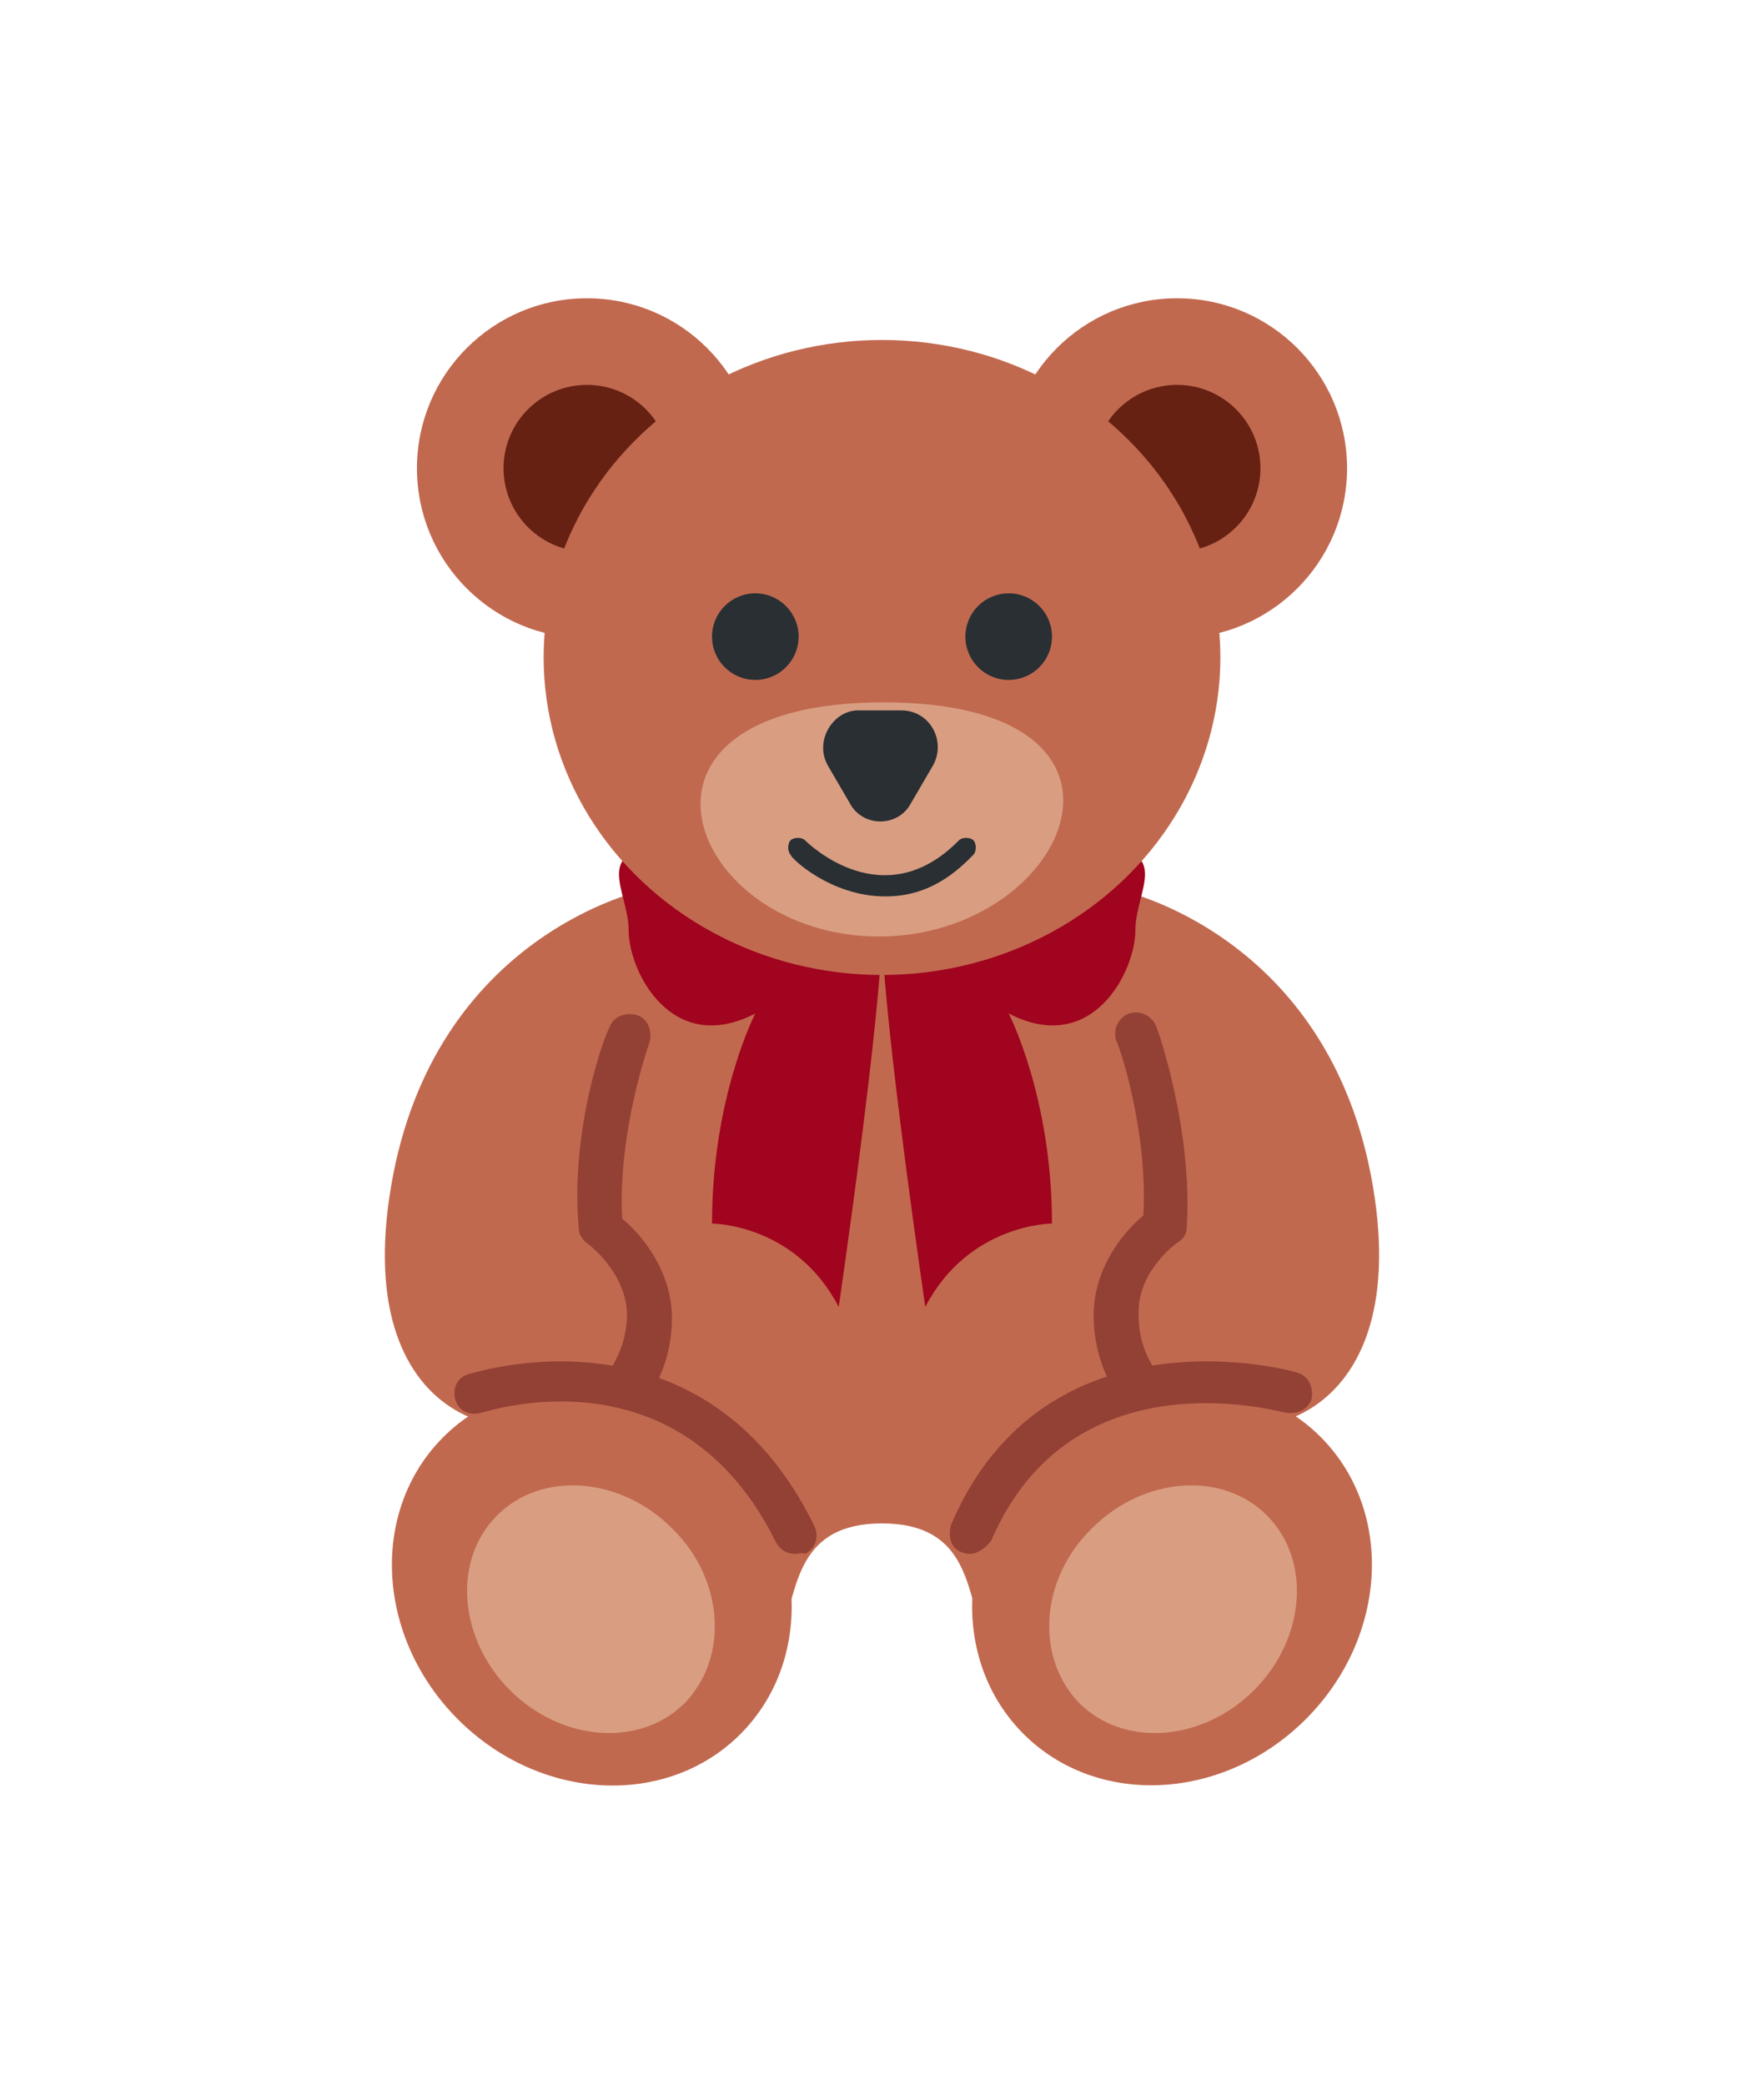 <?xml version="1.0" encoding="utf-8"?>
<!-- Generator: Adobe Illustrator 26.3.1, SVG Export Plug-In . SVG Version: 6.00 Build 0)  -->
<svg version="1.1" id="Layer_1" xmlns="http://www.w3.org/2000/svg" xmlns:xlink="http://www.w3.org/1999/xlink" x="0px" y="0px"
	 viewBox="0 0 110 130" style="enable-background:new 0 0 110 130;" xml:space="preserve">
<style type="text/css">
	.st0{fill:#C1694F;}
	.st1{fill:#A0041E;}
	.st2{fill:#662113;}
	.st3{fill:#292F33;}
	.st4{fill:#D99E82;}
	.st5{fill:#934035;}
</style>
<g>
	<path class="st0" d="M73.4,76.5h-0.7c0.5-2.1,0.7-4.3,0.7-6.6c0-13.8-8.2-25-18.4-25S36.6,56.3,36.6,70.1c0,2.3,0.2,4.5,0.7,6.6
		h-0.7c-5.2,7.9-3.9,21.3,0.3,23.7C55,110.8,44.5,95,55,95s0,15.8,18.1,5.3C77.4,97.8,78.7,84.5,73.4,76.5z"/>
	<path class="st0" d="M70,72.4c-0.5-4.1,0.8-9.4,0.7-13.8c-3.6,2.9-10.4,4.8-15.5,4.8s-11.8-1.9-15.4-4.8c-0.1,4.4,1,9.7,0.6,13.8
		c-1.2,10.6,6.1,18.9,15,18.9S71.1,83,70,72.4z"/>
	<path class="st0" d="M40.2,55.5c0,0-13.1,2.7-15.8,18.4S33.3,91.2,37.5,87c5.2-5.2,0-10.6,0-10.6S40.2,63.4,40.2,55.5z M69.8,55.5
		c0,0,13.1,2.7,15.8,18.4s-9,17.3-13.1,13.1c-5.2-5.2,0-10.6,0-10.6S69.8,63.4,69.8,55.5z"/>
	<path class="st1" d="M41.9,52.8c-5.2,0-2.7,2.7-2.7,5.2c0,2.6,2.7,7.9,7.9,5.2c0,0-2.7,5.2-2.7,13.1c0,0,5.2,0,7.9,5.2
		c0,0,2.7-18.4,2.7-23.7S44.5,52.8,41.9,52.8z M68.1,52.8c5.2,0,2.7,2.7,2.7,5.2c0,2.6-2.7,7.9-7.9,5.2c0,0,2.7,5.2,2.7,13.1
		c0,0-5.2,0-7.9,5.2c0,0-2.7-18.4-2.7-23.7S65.6,52.8,68.1,52.8z"/>
	<circle class="st0" cx="36.6" cy="29.2" r="10.6"/>
	<circle class="st2" cx="36.6" cy="29.2" r="5.2"/>
	<circle class="st0" cx="73.4" cy="29.2" r="10.6"/>
	<circle class="st2" cx="73.4" cy="29.2" r="5.2"/>
	<ellipse class="st0" cx="55" cy="41" rx="21.1" ry="19.8"/>
	<circle class="st3" cx="47.1" cy="39.7" r="2.7"/>
	<circle class="st3" cx="62.9" cy="39.7" r="2.7"/>
	<path class="st4" d="M55.1,43.8c-17.9,0-12.2,14.6-0.3,14.6S73.1,43.8,55.1,43.8z"/>
	<path class="st3" d="M51.6,47.7l1.4,2.4c0.8,1.5,3,1.5,3.8,0l1.4-2.4c0.8-1.5-0.2-3.4-2-3.4h-2.8C51.9,44.4,50.8,46.2,51.6,47.7z"
		/>
	<path class="st5" d="M37.3,89.7c-0.5,0-0.8-0.2-1.2-0.6c-0.3-0.6-0.2-1.4,0.3-1.9c0.1-0.1,2.7-1.9,2.7-5.3
		c-0.1-2.6-2.4-4.3-2.4-4.3c-0.3-0.2-0.6-0.6-0.6-0.9c-0.6-6.3,1.7-12.4,1.9-12.6c0.2-0.7,1-1,1.7-0.8c0.7,0.2,1,1,0.8,1.7
		c0,0-2,5.6-1.7,11c1,0.8,3,3,3.1,6c0.1,5-3.7,7.5-3.8,7.7C37.7,89.6,37.5,89.7,37.3,89.7z M72.7,89.7c-0.2,0-0.5-0.1-0.7-0.2
		c-0.1-0.1-3.9-2.6-3.8-7.7c0.1-3,2.1-5.2,3.1-6c0.3-5.4-1.6-10.9-1.7-10.9c-0.2-0.7,0.1-1.4,0.8-1.7c0.7-0.2,1.4,0.1,1.7,0.8
		c0.1,0.2,2.3,6.5,1.9,12.6c0,0.3-0.2,0.7-0.6,0.9c0,0-2.4,1.7-2.4,4.3c-0.1,3.6,2.6,5.2,2.7,5.2c0.6,0.3,0.8,1.2,0.3,1.9
		C73.6,89.6,73.3,89.7,72.7,89.7z M72.5,76.5L72.5,76.5L72.5,76.5z"/>
	
		<ellipse transform="matrix(0.707 -0.707 0.707 0.707 -59.107 55.047)" class="st0" cx="36.9" cy="98.9" rx="11.8" ry="13.1"/>
	<path class="st4" d="M42.7,106.2c-2.8,2.8-7.7,2.4-10.9-0.8c-3.2-3.2-3.6-8.1-0.8-10.9c2.8-2.8,7.7-2.4,10.9,0.8
		C45.1,98.4,45.5,103.3,42.7,106.2z"/>
	<path class="st4" d="M41.6,105c-2.1,2.1-5.8,1.6-8.3-0.9c-2.6-2.6-3-6.4-0.9-8.3c2.1-2.1,5.8-1.6,8.3,0.9
		C43.2,99.1,43.6,102.8,41.6,105z"/>
	
		<ellipse transform="matrix(0.707 -0.707 0.707 0.707 -48.519 80.624)" class="st0" cx="73.1" cy="98.9" rx="13.1" ry="11.8"/>
	<path class="st4" d="M67.3,106.2c2.8,2.8,7.7,2.4,10.9-0.8c3.2-3.2,3.6-8.1,0.8-10.9c-2.8-2.8-7.7-2.4-10.9,0.8
		C64.9,98.4,64.5,103.3,67.3,106.2z"/>
	<ellipse transform="matrix(0.707 -0.707 0.707 0.707 -49.496 81.009)" class="st4" cx="73" cy="100.3" rx="6.6" ry="5.2"/>
	<path class="st3" d="M55.2,55.9c-3.4,0-5.9-2.4-5.9-2.6c-0.2-0.2-0.2-0.7,0-0.9c0.2-0.2,0.7-0.2,0.9,0c0.2,0.2,4.9,4.8,9.6,0
		c0.2-0.2,0.7-0.2,0.9,0c0.2,0.2,0.2,0.7,0,0.9C58.8,55.3,57,55.9,55.2,55.9z"/>
	<path class="st5" d="M49.6,96.9c-0.5,0-0.9-0.2-1.2-0.7C42.4,84,30.5,88,30,88.1c-0.7,0.2-1.4-0.1-1.6-0.8
		c-0.2-0.7,0.1-1.4,0.8-1.6c0.1,0,14.6-4.9,21.6,9.5c0.3,0.7,0,1.4-0.6,1.7C50,96.8,49.8,96.9,49.6,96.9z M60.5,96.9
		c-0.1,0-0.3,0-0.5-0.1c-0.7-0.2-0.9-1-0.7-1.7c5.9-13.9,21.4-9.6,21.6-9.5c0.7,0.2,1,0.9,0.9,1.6c-0.2,0.7-0.9,1-1.6,0.9
		c-0.6-0.1-13.4-3.7-18.4,8C61.4,96.6,60.9,96.9,60.5,96.9z"/>
</g>
</svg>

